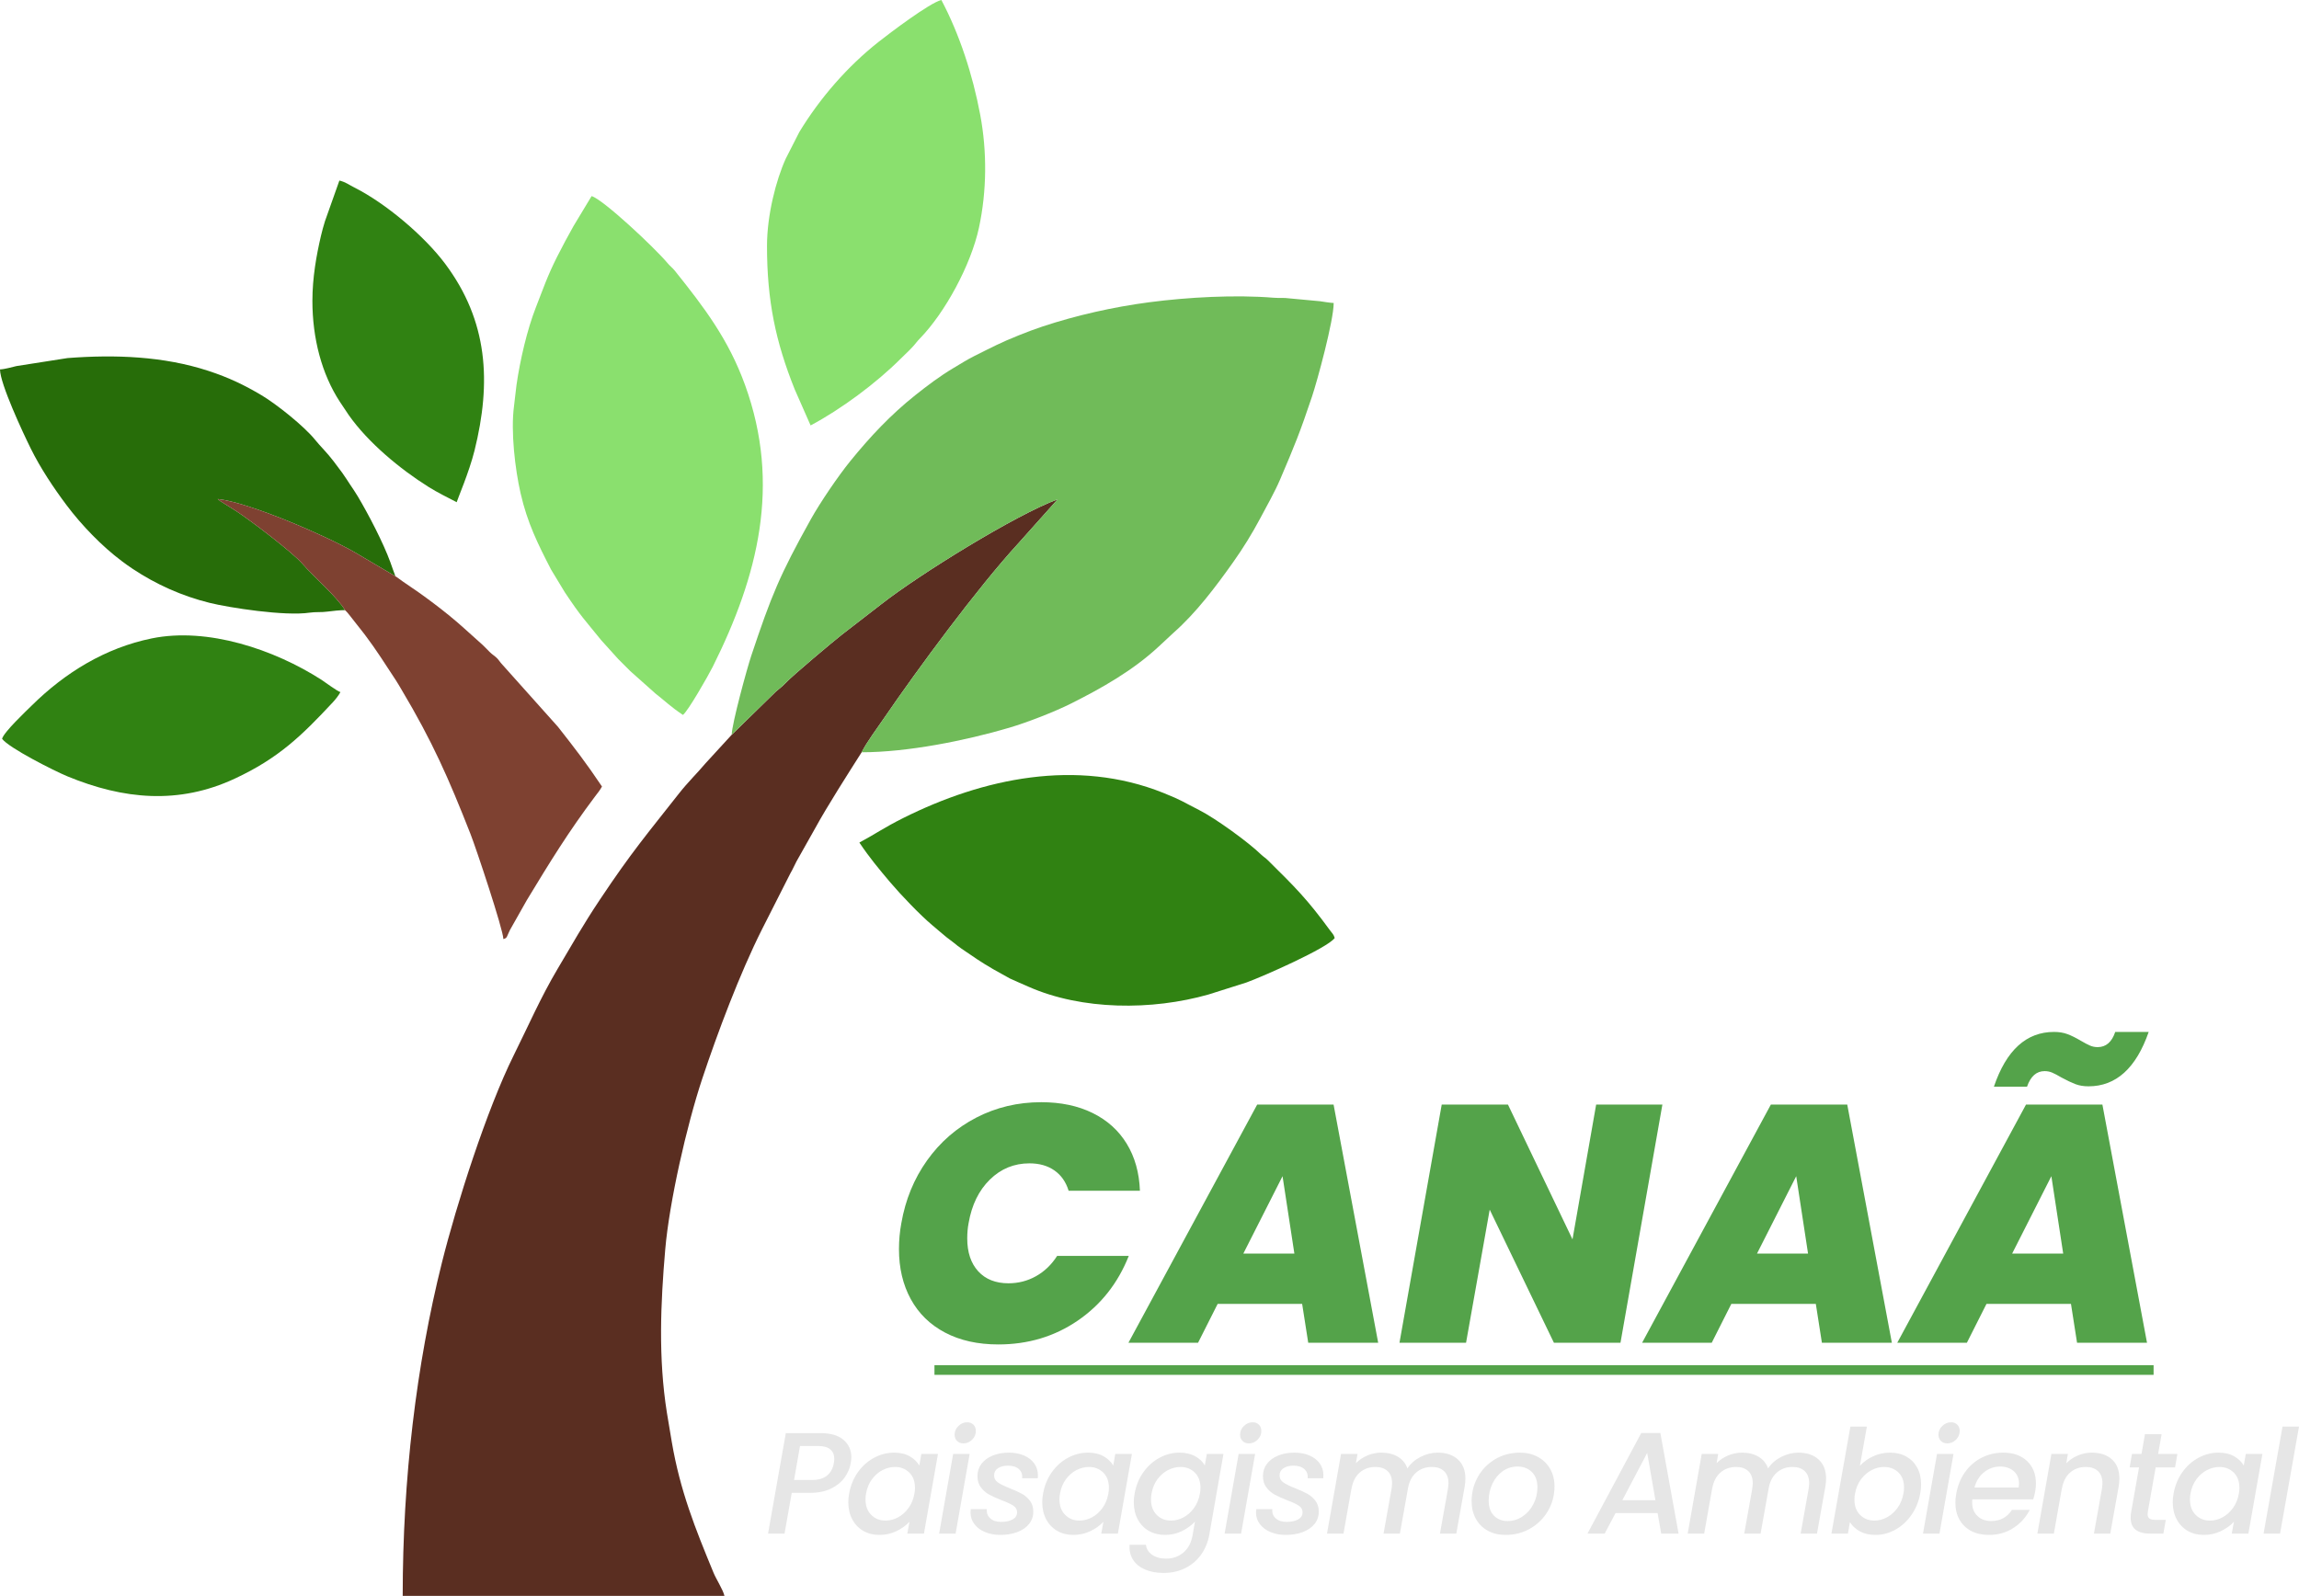 <?xml version="1.0" encoding="UTF-8"?>
<!DOCTYPE svg PUBLIC "-//W3C//DTD SVG 1.1//EN" "http://www.w3.org/Graphics/SVG/1.1/DTD/svg11.dtd">
<!-- Creator: CorelDRAW 2020 (64 Bit) -->
<svg xmlns="http://www.w3.org/2000/svg" xml:space="preserve" width="106.965mm" height="74.27mm" version="1.1" style="shape-rendering:geometricPrecision; text-rendering:geometricPrecision; image-rendering:optimizeQuality; fill-rule:evenodd; clip-rule:evenodd"
viewBox="0 0 15896.14 11037.27"
 xmlns:xlink="http://www.w3.org/1999/xlink"
 xmlns:xodm="http://www.corel.com/coreldraw/odm/2003">
 <defs>
  <style type="text/css">
   <![CDATA[
    .fil4 {fill:#276D09}
    .fil3 {fill:#308212}
    .fil7 {fill:#54A34A}
    .fil0 {fill:#5A2E21}
    .fil1 {fill:#70BB59}
    .fil5 {fill:#7E4131}
    .fil2 {fill:#8AE06E}
    .fil6 {fill:#54A34A;fill-rule:nonzero}
    .fil8 {fill:#E6E6E6;fill-rule:nonzero}
   ]]>
  </style>
 </defs>
 <g id="Camada_x0020_1">
  <g id="_2592340480544">
   <path class="fil0" d="M5059.3 5081.71l-181.51 197.99c-54.15,64.76 -120.76,128.96 -181.42,206.11 -224.88,286.09 -328.19,405.74 -548.45,736.13 -118.23,177.32 -187.26,301.52 -291.17,476.7 -118.89,200.43 -205.02,399.6 -304.55,599.69 -186.22,374.45 -395.64,1030.34 -496.54,1433.89 -177.74,710.92 -271.26,1495.49 -271.26,2305.06l2224.68 0c-10.16,-43.63 -55.95,-112.57 -75.91,-160.92 -126.87,-307.18 -230.32,-565.06 -288.13,-903.16 -12.04,-70.32 -22.35,-130.36 -33.9,-202.91 -60.07,-377.43 -43.6,-756.96 -11.34,-1130.12 28.27,-326.87 148.09,-855.65 255.77,-1179.5 106.21,-319.45 259.79,-727.48 411.81,-1030.61l197.92 -390.55c16.94,-28.31 25.53,-51.52 41.27,-80.73l129.28 -229.53c83.27,-152.85 229.97,-381.71 321.76,-526.33 36.75,-72.27 106.94,-165.85 155.89,-237.4 233.02,-340.57 644.51,-898.97 925.71,-1205.66l273.71 -306.48c-290.98,107.55 -954,517.95 -1218.75,724.83l-275.09 212.79c-59.64,46.95 -339.57,281.17 -389.7,335.15 -20.27,21.83 -41.55,36.75 -64.91,57.23l-305.19 298.36 0.01 -0.03z"/>
   <path class="fil1" d="M5059.3 5081.71l305.19 -298.36c23.36,-20.48 44.64,-35.4 64.91,-57.23 50.13,-53.98 330.06,-288.2 389.7,-335.15l275.09 -212.79c264.76,-206.87 927.77,-617.28 1218.75,-724.83l-273.71 306.48c-281.2,306.69 -692.69,865.09 -925.71,1205.66 -48.95,71.56 -119.14,165.14 -155.89,237.4 316.14,0 718.34,-80.46 1020.36,-169.65 123.42,-36.45 311.83,-109.38 427.98,-167.63 213.18,-106.94 427.74,-228.47 604.62,-392.91l104.1 -96.83c155.31,-136.77 290.77,-317.06 410.83,-486.22 69.7,-98.2 130.98,-197.58 188.94,-306.23 43.29,-81.14 101.1,-183.99 136.05,-265.83 101.77,-238.42 137.29,-324.59 221.34,-575.23 35.99,-107.36 149.75,-524.24 149.75,-646.84 -24.52,-0.53 -74.26,-9.39 -95.45,-12.19l-210.1 -19.54c-39.43,-5.9 -70.93,-1.28 -110.3,-4.53 -262.5,-21.64 -591.68,-3.97 -859.43,31.21 -248.95,32.69 -503.22,90.19 -736.84,167.38 -56.69,18.72 -110.21,39.4 -162.34,60.13 -129.26,51.42 -188.81,84.07 -308.62,143.5 -49.8,24.68 -96.69,54.69 -145.79,83.83 -93.37,55.49 -181.72,122.31 -264.15,187.96 -170.74,135.99 -310.68,285.42 -448.94,455.28 -83.93,103.12 -209.81,288.94 -272.71,401.86 -216.66,388.75 -273.71,530.08 -412.19,944.15 -29.59,88.47 -133.76,468.94 -135.44,547.15l-0.01 0.01z"/>
   <path class="fil2" d="M4722.01 4944.53c35.21,-25.8 176.8,-274.36 205.81,-332.41 314.62,-629.68 473.35,-1260.24 223.94,-1948.86 -114.7,-316.67 -282.49,-536.96 -486.09,-791.3 -16.01,-19.99 -32.28,-31.06 -49.19,-51.27 -91.19,-109.06 -448.98,-443.78 -525.99,-464.35l-124.21 205.9c-41.57,74.35 -75.9,137.3 -115.01,215.11 -67.66,134.6 -94.78,218.01 -146.22,348.97 -60.19,153.23 -109.21,365.68 -133.42,533.99 -5.91,41.19 -11.56,104.5 -17.42,147.61 -23.61,174.36 7.01,435.8 45.36,603.79 46.77,204.9 120.24,352.15 211.09,528.09l94.68 156.49c115.48,173.19 131.21,181.94 250.79,330.49l119.14 132.03c29.35,29.17 53.34,53.22 82.54,82.52l174.59 155.54c68.78,53.5 101.4,88.59 189.61,147.66l0 0.01z"/>
   <path class="fil3" d="M5942.01 5827.24c70.23,104.92 134.88,182.29 213.14,274.84 72.88,86.16 207.7,227.2 291.32,297.15 34.6,28.93 63.32,54.41 97.28,82.12 17.97,14.67 34.55,25.12 52.96,40.33 18.44,15.23 32.32,26.29 52.88,40.42 75.46,51.92 137.84,94.98 217.8,141.02l115.19 64.21c43.01,19.94 86.37,38.22 129.37,57.23 369.3,163.16 852.64,164.99 1244.4,53.5l261.61 -82.85c113.85,-41.27 559.44,-237.63 610.82,-307.77 -6.45,-24.27 -18.56,-33.73 -32.83,-53.28 -157.45,-215.68 -240.23,-297.4 -428.12,-483.29 -19.63,-19.42 -31.1,-23.99 -50.45,-42.83 -84.69,-82.45 -311.68,-247.61 -426.3,-305.71 -113.73,-57.63 -116.32,-65.97 -247.42,-118.56 -598.56,-240.12 -1246.79,-101.92 -1797.87,173.61 -135.47,67.74 -201.22,115.57 -303.79,169.85l0.01 0.01z"/>
   <path class="fil2" d="M5303.32 1700.81c0,378.88 59.53,662.71 191.71,992.4l109.7 249.1c209.21,-110.68 454.32,-292.84 622.54,-461.08 29.99,-29.99 62.27,-58.66 89.66,-89.76 17.7,-20.12 23.26,-29.62 43.19,-50.11 173.74,-178.44 353.56,-508.66 409.05,-767.87 54.02,-252.27 56.32,-524.1 8.35,-779.97 -51.81,-276.3 -143.17,-556.53 -268.57,-793.53 -79.54,18.53 -359.86,230.87 -434.73,290.09 -215.04,170.02 -404.28,387.62 -547.14,622.62l-94.47 185.38c-66.77,147.38 -129.29,389.4 -129.29,602.72l0 0.01z"/>
   <path class="fil4" d="M2385.43 4219.72c-52.86,-89.6 -223.17,-237.79 -293.31,-319.48 -68.48,-79.71 -363.84,-303.71 -459.44,-365.8l-110.34 -69.25c-9.08,-6.48 -11.09,-8.38 -17.24,-13.84 213.43,21.83 748.21,253.07 947.54,368.24l281.53 166.1c-12.35,-31.4 -23.88,-66.47 -34.97,-96.97 -49.4,-135.99 -152.28,-332.92 -225.61,-456.13 -18.53,-31.15 -34.21,-53.31 -53.75,-82.61 -19.17,-28.74 -34.02,-53.11 -54.67,-81.65 -20.72,-28.64 -37.05,-49.58 -58.43,-77.93 -43.88,-58.21 -94.14,-106.3 -126.21,-146.48 -77.68,-97.38 -272.83,-251.28 -371.69,-310.06 -116.66,-69.37 -225.28,-122.29 -369.01,-169.21 -309.35,-100.95 -642.65,-113.46 -972.82,-88.19l-353.62 55.43c-31.01,7.31 -83.04,22.28 -113.37,22.96 0,98.35 158.02,437.06 212.87,547.82 67.22,135.74 156.99,270.62 247.45,391.25 103.58,138.12 244.27,284.19 381.33,386.52 27.51,20.54 46.86,34.67 75.48,53.71 162.74,108.26 341.05,188.01 532.48,235.4 132.92,32.9 520.08,93.61 691.96,67.6 40.41,-6.11 81.08,-1.16 122.01,-7.15 33.54,-4.92 90.85,-10.24 121.86,-10.24l-0.01 -0.04z"/>
   <path class="fil5" d="M2385.43 4219.72c17.27,15.68 29.08,32.74 45.06,52.49l91.54 116.58c77.83,102.62 143.59,207.34 215.04,316 14.79,22.5 24.06,39.44 37.88,62.59 214.88,360.23 326.69,615.2 478.06,1000.26 39.34,100.07 225.99,660.2 227.49,726.97 28.18,-7.52 21.01,-13.2 45.36,-62.27l116.58 -206.39c156.38,-258.25 286.68,-471.23 472.65,-718.6 18.81,-25.01 33.14,-41.17 47.17,-67.66 -109.5,-163.52 -187.86,-264.63 -304.5,-413.12l-382.78 -428.16c-19.36,-19.59 -24.28,-33.5 -42.83,-50.47 -18.01,-16.48 -27.55,-19.9 -46.84,-39.28 -17.31,-17.4 -29.25,-29.42 -46.54,-46.74l-139.81 -125.69c-123.17,-109.7 -274.17,-221.7 -411.72,-313.11 -21.13,-14.03 -34.14,-26.3 -53.07,-37.45l-281.53 -166.1c-199.32,-115.17 -734.12,-346.41 -947.54,-368.24 6.15,5.47 8.16,7.37 17.24,13.84l110.34 69.25c95.6,62.07 390.96,286.09 459.44,365.8 70.14,81.69 240.44,229.88 293.31,319.48l-0.01 0z"/>
   <path class="fil3" d="M2160.05 2081.17c0,257.44 64.01,505.81 190.85,699.03l60.38 90.33c133.66,190.47 355.77,374.08 551.12,496.63 65.42,41.03 126.99,70.16 195.17,106.24 4.07,-17.46 86.07,-206.91 123.47,-357.36 117.31,-472.28 93.82,-895.02 -203.39,-1292.22 -143.23,-191.41 -409.23,-417.24 -628.06,-527.34 -38.39,-19.32 -60.26,-37.81 -102.94,-47.76l-99.58 280.77c-9.73,30.17 -21.41,74.14 -27.79,101.38 -31.33,134.09 -59.22,288.9 -59.22,450.32z"/>
   <path class="fil3" d="M14.33 5109.59c46.14,62.97 359.95,221.7 451.09,259.37 387.08,160.04 769.5,197.62 1158.82,15.74 301.02,-140.63 459.95,-294.44 677.54,-528.1 18.13,-19.45 40.05,-47.27 52.04,-69.95 -22.35,-5.94 -107.36,-69.83 -130.54,-84.74 -327.25,-210.13 -787.78,-365.54 -1173.8,-286.68 -321.13,65.6 -598.75,236.29 -828.69,463.05 -41.06,40.51 -193.94,184.44 -206.45,231.31l-0.01 0z"/>
  </g>
  <path class="fil6" d="M6232.23 8459.53c28.06,-162.01 87.25,-306.48 177.6,-433.45 90.34,-126.94 204.07,-225.86 341.13,-296.76 137.09,-70.87 286.64,-106.3 448.64,-106.3 135.53,0 253.92,24.94 355.18,74.75 101.25,49.87 179.92,120.75 235.99,212.65 56.09,91.92 86.46,200.18 91.14,324.8l-493.04 0c-18.7,-60.75 -51.39,-107.49 -98.13,-140.2 -46.74,-32.72 -104.38,-49.07 -172.92,-49.07 -105.93,0 -197.04,37.38 -273.38,112.17 -76.34,74.77 -125.4,175.23 -147.21,301.41 -6.23,32.72 -9.35,67.77 -9.35,105.14 0,96.58 25.31,172.54 75.94,227.83 50.63,55.3 120.34,82.97 209.14,82.97 68.52,0 132.03,-16.38 190.41,-49.09 58.43,-32.72 107.09,-79.43 146.05,-140.18l495.35 0c-74.75,188.48 -192.36,337.64 -352.83,447.47 -160.45,109.82 -343.48,164.72 -549.11,164.72 -141.76,0 -264.42,-27.28 -368,-81.78 -103.6,-54.53 -182.64,-131.62 -237.17,-231.33 -54.53,-99.69 -81.78,-214.96 -81.78,-345.82 0,-60.75 5.44,-120.75 16.35,-179.94zm2771.3 558.48l-584.19 0 -135.52 268.7 -481.35 0 890.26 -1647.34 528.09 0 308.44 1647.34 -483.68 0 -42.06 -268.7zm-53.75 -348.18l-81.78 -535.09 -271.05 535.09 352.83 0zm2254.86 616.88l-460.3 0 -443.97 -920.64 -163.56 920.64 -460.32 0 292.09 -1647.34 457.97 0 446.31 932.32 163.56 -932.32 457.97 0 -289.75 1647.34zm1350.6 -268.7l-584.19 0 -135.5 268.7 -481.35 0 890.25 -1647.34 528.09 0 308.44 1647.34 -483.68 0 -42.06 -268.7zm-53.75 -348.18l-81.78 -535.09 -271.05 535.09 352.83 0zm1817.92 348.18l-584.17 0 -135.52 268.7 -481.35 0 890.25 -1647.34 528.09 0 308.46 1647.34 -483.7 0 -42.06 -268.7zm-53.75 -348.18l-81.78 -535.09 -271.05 535.09 352.83 0zm-479.01 -1154.3c85.67,-252.35 224.31,-378.54 415.93,-378.54 34.27,0 65.03,5.07 92.29,15.2 27.28,10.12 58.05,25.32 92.3,45.56 26.5,15.59 47.91,26.87 64.27,33.88 16.35,7.01 33.88,10.51 52.56,10.51 57.63,0 98.14,-35.04 121.5,-105.14l231.33 0c-87.22,250.81 -225.89,376.19 -415.92,376.19 -34.28,0 -64.65,-5.05 -91.14,-15.2 -26.47,-10.12 -58.4,-25.29 -95.79,-45.56 -26.48,-15.56 -47.91,-26.85 -64.26,-33.88 -16.38,-6.98 -33.88,-10.51 -52.58,-10.51 -56.07,0 -96.58,35.84 -121.5,107.49l-228.99 0z"/>
  <polygon class="fil7" points="6461.24,9441.8 14890.7,9441.8 14890.7,9508.67 6461.24,9508.67 "/>
  <path class="fil8" d="M5882.49 10118.77c-5.99,35.34 -20.17,68.67 -42.49,100 -22.34,31.34 -53.5,56.83 -93.51,76.5 -39.99,19.66 -88.66,29.5 -145.99,29.5l-125.99 0 -50.01 281.99 -113.98 0 122.99 -694.98 239.99 0c70,0 123,15.5 159,46.5 35.99,31 54,71.5 54,121.49 0,8.66 -1.34,21.67 -4.01,39zm-265.98 117c43.33,0 77.5,-10.33 102.5,-31 25,-20.66 40.5,-49.32 46.5,-86 1.99,-9.99 3,-19.66 3,-28.99 0,-28 -9.17,-49.83 -27.51,-65.49 -18.34,-15.66 -46.16,-23.51 -83.49,-23.51l-126.01 0 -41 235 126.01 0zm254.99 93c10,-55.33 30.17,-104.32 60.5,-146.99 30.33,-42.67 67.5,-75.84 111.49,-99.51 44,-23.66 90,-35.49 138,-35.49 43.33,0 79.67,8.5 108.99,25.5 29.34,16.99 51.34,38.16 66,63.49l14.01 -80 114.99 0 -97 550.99 -114.99 0 14.99 -82c-24,26.01 -54.17,47.67 -90.5,65 -36.32,17.33 -75.82,26.01 -118.49,26.01 -41.34,0 -78.17,-9.33 -110.51,-28 -32.32,-18.68 -57.66,-45.18 -76,-79.51 -18.32,-34.33 -27.49,-73.83 -27.49,-118.49 0,-20 2.01,-40.33 6,-61zm450.99 2.01c2.66,-12.68 4,-26.33 4,-41 0,-44.67 -13.17,-79.83 -39.5,-105.5 -26.33,-25.66 -59.16,-38.5 -98.5,-38.5 -29.34,0 -58,7.16 -86,21.5 -28,14.33 -52.33,35.32 -73,63 -20.66,27.67 -34.33,60.5 -41,98.5 -2.66,12.66 -4,26.33 -4,41 0,45.33 13.17,81.16 39.5,107.49 26.33,26.33 59.16,39.5 98.5,39.5 29.34,0 58,-7.33 86,-21.99 28,-14.67 52.33,-36.17 73,-64.5 20.66,-28.34 34.33,-61.51 41,-99.49zm338.98 -348c-18,0 -32.66,-5.66 -44,-17 -11.32,-11.32 -17,-25.66 -17,-42.99 0,-23.33 8.84,-43.5 26.51,-60.5 17.65,-17 37.82,-25.5 60.48,-25.5 18.01,0 32.5,5.68 43.51,17 11,11.34 16.5,25.66 16.5,43.01 0,23.33 -8.66,43.5 -26.01,60.48 -17.33,17 -37.33,25.5 -59.99,25.5zm42.99 73l-97 550.99 -113.98 0 97 -550.99 113.98 0zm211 559.99c-38,0 -72.67,-6.51 -104,-19.51 -31.33,-12.99 -56,-31.33 -73.99,-54.99 -18,-23.67 -27,-50.84 -27,-81.5 0,-5.34 0.67,-12.68 2.01,-22.01l111 0c-2.67,25.34 4.99,46.34 22.99,63 18,16.67 43.33,25.01 76,25.01 32,0 58.33,-5.68 79,-17 20.66,-11.34 31,-28 31,-50.01 0,-18.67 -8.5,-33.66 -25.5,-45 -17,-11.32 -44.17,-23.99 -81.5,-38 -35.34,-14 -63.99,-26.99 -86,-39 -21.99,-11.99 -41,-28.49 -56.99,-49.5 -16.01,-21 -24,-47.15 -24,-78.5 0,-32 9.17,-60.16 27.49,-84.48 18.34,-24.34 44,-43.33 76.99,-57.01 33.01,-13.66 70.84,-20.49 113.51,-20.49 38.65,0 73.16,6.49 103.49,19.5 30.33,13 54,31.33 70.99,55 17,23.66 25.5,50.82 25.5,81.5 0,9.33 -0.33,16.33 -1,21l-107.99 0c2.66,-26.01 -4.83,-47.01 -22.5,-63 -17.67,-16.01 -42.83,-24 -75.49,-24 -28.67,0 -51.84,5.99 -69.5,18 -17.67,11.99 -26.5,28.33 -26.5,49 0,20.67 9.01,37.17 27,49.5 18,12.33 45.67,25.83 83,40.5 33.99,13.33 61.66,25.99 83,38 21.33,11.99 39.66,28 54.99,48 15.34,19.99 23,45 23,74.99 0,32.66 -9.84,61.17 -29.5,85.5 -19.66,24.34 -46.83,43.01 -81.5,56 -34.67,13 -73.99,19.51 -118,19.51zm297 -287c10,-55.33 30.17,-104.32 60.5,-146.99 30.33,-42.67 67.5,-75.84 111.49,-99.51 44,-23.66 90,-35.49 138,-35.49 43.33,0 79.67,8.5 108.99,25.5 29.34,16.99 51.34,38.16 66,63.49l14.01 -80 114.99 0 -97 550.99 -114.99 0 14.99 -82c-24,26.01 -54.17,47.67 -90.5,65 -36.32,17.33 -75.82,26.01 -118.49,26.01 -41.34,0 -78.17,-9.33 -110.51,-28 -32.32,-18.68 -57.66,-45.18 -76,-79.51 -18.32,-34.33 -27.49,-73.83 -27.49,-118.49 0,-20 2.01,-40.33 6,-61zm450.99 2.01c2.66,-12.68 4,-26.33 4,-41 0,-44.67 -13.17,-79.83 -39.5,-105.5 -26.33,-25.66 -59.16,-38.5 -98.5,-38.5 -29.34,0 -58,7.16 -86,21.5 -28,14.33 -52.33,35.32 -73,63 -20.66,27.67 -34.33,60.5 -41,98.5 -2.66,12.66 -4,26.33 -4,41 0,45.33 13.17,81.16 39.5,107.49 26.33,26.33 59.16,39.5 98.5,39.5 29.34,0 58,-7.33 86,-21.99 28,-14.67 52.33,-36.17 73,-64.5 20.66,-28.34 34.33,-61.51 41,-99.49zm491.97 -283.99c42.67,0 79.16,8.5 109.5,25.5 30.33,16.99 52.16,38.16 65.49,63.49l14.01 -80 114.99 0 -98.01 559.99c-9.33,50.66 -28,95.82 -56,135.49 -28,39.66 -64.33,70.83 -108.99,93.51 -44.67,22.66 -94.99,33.99 -151,33.99 -48.65,0 -91.32,-7.83 -127.98,-23.5 -36.68,-15.66 -64.33,-38.16 -83,-67.5 -18.67,-29.34 -26.68,-63.99 -24,-104l112.99 0c3.34,28.67 17.67,51.84 43.01,69.5 25.32,17.65 57.66,26.5 97,26.5 45.99,0 85.66,-14 118.99,-42 33.33,-28 54.66,-68.67 63.99,-121.99l16.01 -92c-24,26.01 -54,47.84 -90,65.49 -35.99,17.67 -75,26.51 -117,26.51 -42,0 -79.33,-9.33 -111.99,-28 -32.66,-18.68 -58.17,-45.18 -76.5,-79.51 -18.32,-34.33 -27.49,-73.83 -27.49,-118.49 0,-20 2.01,-40.33 6,-61 10,-55.33 30.17,-104.32 60.5,-146.99 30.33,-42.67 67.5,-75.84 111.49,-99.51 44,-23.66 90,-35.49 138,-35.49zm141 283.99c2.66,-12.68 4,-26.33 4,-41 0,-44.67 -13.17,-79.83 -39.5,-105.5 -26.33,-25.66 -59.16,-38.5 -98.5,-38.5 -29.34,0 -58,7.16 -86,21.5 -28,14.33 -52.33,35.32 -73,63 -20.66,27.67 -34.33,60.5 -41,98.5 -2.66,12.66 -4,26.33 -4,41 0,45.33 13.17,81.16 39.5,107.49 26.33,26.33 59.16,39.5 98.5,39.5 29.34,0 58,-7.33 86,-21.99 28,-14.67 52.33,-36.17 73,-64.5 20.66,-28.34 34.33,-61.51 41,-99.49zm338.98 -348c-18,0 -32.66,-5.66 -44,-17 -11.32,-11.32 -17,-25.66 -17,-42.99 0,-23.33 8.84,-43.5 26.51,-60.5 17.65,-17 37.82,-25.5 60.48,-25.5 18.01,0 32.5,5.68 43.51,17 11,11.34 16.5,25.66 16.5,43.01 0,23.33 -8.66,43.5 -26.01,60.48 -17.33,17 -37.33,25.5 -59.99,25.5zm42.99 73l-97 550.99 -113.98 0 97 -550.99 113.98 0zm211 559.99c-38,0 -72.67,-6.51 -104,-19.51 -31.33,-12.99 -56,-31.33 -73.99,-54.99 -18,-23.67 -27,-50.84 -27,-81.5 0,-5.34 0.67,-12.68 2.01,-22.01l111 0c-2.67,25.34 4.99,46.34 22.99,63 18,16.67 43.33,25.01 76,25.01 32,0 58.33,-5.68 79,-17 20.66,-11.34 31,-28 31,-50.01 0,-18.67 -8.5,-33.66 -25.5,-45 -17,-11.32 -44.17,-23.99 -81.5,-38 -35.34,-14 -63.99,-26.99 -86,-39 -21.99,-11.99 -41,-28.49 -56.99,-49.5 -16.01,-21 -24,-47.15 -24,-78.5 0,-32 9.17,-60.16 27.49,-84.48 18.34,-24.34 44,-43.33 76.99,-57.01 33.01,-13.66 70.84,-20.49 113.51,-20.49 38.65,0 73.16,6.49 103.49,19.5 30.33,13 54,31.33 70.99,55 17,23.66 25.5,50.82 25.5,81.5 0,9.33 -0.33,16.33 -1,21l-107.99 0c2.66,-26.01 -4.83,-47.01 -22.5,-63 -17.67,-16.01 -42.83,-24 -75.49,-24 -28.67,0 -51.84,5.99 -69.5,18 -17.67,11.99 -26.5,28.33 -26.5,49 0,20.67 9.01,37.17 27,49.5 18,12.33 45.67,25.83 83,40.5 33.99,13.33 61.66,25.99 83,38 21.33,11.99 39.66,28 54.99,48 15.34,19.99 23,45 23,74.99 0,32.66 -9.84,61.17 -29.5,85.5 -19.66,24.34 -46.83,43.01 -81.5,56 -34.67,13 -73.99,19.51 -118,19.51zm1051.97 -568.98c58,0 104.34,15.66 139,46.99 34.67,31.34 52,75.67 52,133.01 0,15.32 -1.66,33.66 -4.99,54.99l-58 325 -112.99 0 54.99 -307.99c2.67,-18.67 4.01,-32 4.01,-39.99 0,-36.66 -10.18,-64.68 -30.51,-83.99 -20.33,-19.33 -48.49,-29.01 -84.5,-29.01 -43.32,0 -79.82,13.17 -109.5,39.5 -29.66,26.33 -48.49,64.17 -56.49,113.49l-55 307.99 -113 0 55 -307.99c2.67,-18.67 4,-32 4,-39.99 0,-36.66 -10.16,-64.68 -30.49,-83.99 -20.33,-19.33 -48.51,-29.01 -84.5,-29.01 -43.33,0 -79.83,13.17 -109.5,39.5 -29.66,26.33 -48.49,64.17 -56.5,113.49l0 -3 -55 311 -113.98 0 97 -550.99 113.98 0 -11 64.01c22.01,-22.66 48.51,-40.5 79.51,-53.5 31,-13 63.16,-19.5 96.49,-19.5 44,0 81.82,9.33 113.49,28 31.67,18.67 53.83,45.67 66.5,80.99 21.99,-33.33 52.33,-59.83 90.99,-79.49 38.67,-19.68 78.33,-29.5 118.99,-29.5zm468.98 568.98c-46.66,0 -87.67,-9.67 -122.99,-29.01 -35.34,-19.33 -62.83,-46.66 -82.51,-81.99 -19.66,-35.34 -29.5,-75.67 -29.5,-121 0,-62 14.5,-118.67 43.5,-170 29.01,-51.33 69,-92 120,-121.99 51,-30 107.83,-45 170.5,-45 46.66,0 87.99,9.82 123.99,29.5 36.01,19.66 64.17,46.99 84.5,81.99 20.33,35 30.49,75.51 30.49,121.5 0,62 -14.99,118.67 -45,170 -29.99,51.33 -70.66,91.83 -121.99,121.49 -51.33,29.66 -108.32,44.51 -170.99,44.51zm14 -96c38,0 72.83,-10.83 104.5,-32.5 31.65,-21.67 56.49,-50.33 74.5,-86 18,-35.67 26.99,-73.83 26.99,-114.49 0,-45.99 -12.99,-81.5 -39,-106.49 -25.99,-25.01 -58.66,-37.51 -97.99,-37.51 -38.67,0 -73.16,10.83 -103.49,32.5 -30.33,21.67 -54,50.66 -71.01,87 -17,36.34 -25.5,75.17 -25.5,116.5 0,44.67 12.17,79.34 36.5,104 24.34,24.67 55.83,37 94.5,37zm1036.96 -55l-290.98 0 -75 142 -118.99 0 371.99 -695.97 132 0 125.99 695.97 -119.99 0 -25.01 -142zm-14.99 -89l-56.99 -326.99 -172 326.99 228.99 0zm988.97 -328.98c58,0 104.34,15.66 139,46.99 34.67,31.34 52,75.67 52,133.01 0,15.32 -1.66,33.66 -4.99,54.99l-58 325 -112.99 0 54.99 -307.99c2.67,-18.67 4.01,-32 4.01,-39.99 0,-36.66 -10.18,-64.68 -30.51,-83.99 -20.33,-19.33 -48.49,-29.01 -84.5,-29.01 -43.32,0 -79.82,13.17 -109.5,39.5 -29.66,26.33 -48.49,64.17 -56.49,113.49l-55 307.99 -113 0 55 -307.99c2.67,-18.67 4,-32 4,-39.99 0,-36.66 -10.16,-64.68 -30.49,-83.99 -20.33,-19.33 -48.51,-29.01 -84.5,-29.01 -43.33,0 -79.83,13.17 -109.5,39.5 -29.66,26.33 -48.49,64.17 -56.5,113.49l0 -3 -55 311 -113.98 0 97 -550.99 113.98 0 -11 64.01c22.01,-22.66 48.51,-40.5 79.51,-53.5 31,-13 63.16,-19.5 96.49,-19.5 44,0 81.82,9.33 113.49,28 31.67,18.67 53.83,45.67 66.5,80.99 21.99,-33.33 52.33,-59.83 90.99,-79.49 38.67,-19.68 78.33,-29.5 118.99,-29.5zm424.98 90.99c24,-26.66 54.33,-48.51 91.01,-65.49 36.66,-17 75.66,-25.5 116.99,-25.5 42.67,0 80.18,8.99 112.5,26.99 32.34,18.01 57.5,43.51 75.49,76.5 18.01,33.01 27,71.84 27,116.5 0,19.33 -1.99,40.01 -6,62 -9.99,55.33 -30.15,104.83 -60.48,148.49 -30.35,43.66 -67.34,77.66 -111,102.01 -43.68,24.33 -89.51,36.5 -137.51,36.5 -42.65,0 -78.99,-8.34 -108.99,-25.01 -30,-16.66 -52.67,-38 -68,-63.99l-14 80 -113.98 0 130.98 -739.97 114 0 -48 270.99zm300.99 190.99c2.66,-12.66 4,-26.33 4,-41 0,-44.66 -13.17,-79.49 -39.5,-104.49 -26.33,-25.01 -59.49,-37.51 -99.49,-37.51 -28.67,0 -57.16,7.34 -85.5,22.01 -28.33,14.65 -52.83,35.99 -73.5,63.99 -20.66,28 -34.33,61 -40.99,99 -2.67,12.66 -4.01,26.32 -4.01,40.99 0,44.67 13.17,80 39.5,106 26.33,25.99 59.16,39 98.5,39 29.34,0 58.17,-7.5 86.51,-22.5 28.33,-14.99 52.83,-36.83 73.49,-65.49 20.67,-28.67 34.33,-62 41,-100zm302.99 -345.99c-18,0 -32.66,-5.66 -44,-17 -11.32,-11.32 -17,-25.66 -17,-42.99 0,-23.33 8.84,-43.5 26.51,-60.5 17.65,-17 37.82,-25.5 60.48,-25.5 18.01,0 32.5,5.68 43.51,17 11,11.34 16.5,25.66 16.5,43.01 0,23.33 -8.66,43.5 -26.01,60.48 -17.33,17 -37.33,25.5 -59.99,25.5zm42.99 73l-97 550.99 -113.98 0 97 -550.99 113.98 0zm343.99 -8.99c68.67,0 123.5,19.33 164.5,57.99 41,38.67 61.49,90.67 61.49,156 0,15.34 -1.66,33.68 -4.99,55 -2.66,14.67 -7.33,32.66 -14,54l-420.98 0c-0.67,4.67 -1.01,11.67 -1.01,21 0,39.32 12.17,70.66 36.5,94 24.34,23.33 56.17,35 95.5,35 62,0 109.67,-25.66 143.01,-76.99l122.99 0c-25.34,50.66 -62.67,92.15 -111.99,124.49 -49.34,32.34 -106.33,48.51 -170.99,48.51 -46.01,0 -86.34,-9.01 -121,-27 -34.67,-18 -61.67,-43.84 -81.01,-77.5 -19.32,-33.66 -28.99,-73.16 -28.99,-118.5 0,-19.33 2.01,-39.99 6,-61.99 10,-56.67 30.33,-106.51 60.99,-149.5 30.67,-42.99 68.84,-76.16 114.5,-99.49 45.67,-23.33 95.5,-35 149.49,-35zm107 240.99c1.34,-11.99 2.01,-20.66 2.01,-25.99 0,-36.68 -12.17,-65.67 -36.5,-87 -24.34,-21.34 -55.83,-32.01 -94.5,-32.01 -40.66,0 -77.34,13 -110,39.01 -32.66,25.99 -54.99,61.33 -66.99,105.99l305.99 0zm505.99 -240.99c58,0 104.16,15.5 138.5,46.5 34.33,31 51.49,75.49 51.49,133.5 0,14.65 -1.66,32.99 -5.01,54.99l-57.99 325 -113 0 55 -307.99c2.67,-18.67 4,-32 4,-39.99 0,-36.66 -10.16,-64.68 -30.49,-83.99 -20.33,-19.33 -48.51,-29.01 -84.5,-29.01 -43.33,0 -79.83,13.17 -109.5,39.5 -29.66,26.33 -48.49,64.17 -56.5,113.49l0 -3 -55 311 -113.98 0 97 -550.99 113.98 0 -11 64.01c22.66,-22.66 49.5,-40.5 80.5,-53.5 31,-13 63.16,-19.5 96.49,-19.5zm387 406.98c-1.34,9.33 -2.01,15.34 -2.01,18 0,14 4.34,24.16 13,30.49 8.66,6.35 22.99,9.51 42.99,9.51l70 0 -16.99 94.99 -90 0c-44,0 -77.66,-8.83 -101,-26.5 -23.35,-17.67 -35.01,-45.83 -35.01,-84.5 0,-14.67 1.34,-28.67 4.01,-42l53.99 -304.99 -65 0 16.01 -93 66 0 24 -136.99 114.99 0 -24 136.99 132.99 0 -15.99 93 -134 0 -53.99 304.99zm177.99 -125c10,-55.33 30.17,-104.32 60.5,-146.99 30.33,-42.67 67.5,-75.84 111.49,-99.51 44,-23.66 90,-35.49 138,-35.49 43.33,0 79.67,8.5 108.99,25.5 29.34,16.99 51.34,38.16 66,63.49l14.01 -80 114.99 0 -97 550.99 -114.99 0 14.99 -82c-24,26.01 -54.17,47.67 -90.5,65 -36.32,17.33 -75.82,26.01 -118.49,26.01 -41.34,0 -78.17,-9.33 -110.51,-28 -32.32,-18.68 -57.66,-45.18 -76,-79.51 -18.32,-34.33 -27.49,-73.83 -27.49,-118.49 0,-20 2.01,-40.33 6,-61zm450.99 2.01c2.66,-12.68 4,-26.33 4,-41 0,-44.67 -13.17,-79.83 -39.5,-105.5 -26.33,-25.66 -59.16,-38.5 -98.5,-38.5 -29.34,0 -58,7.16 -86,21.5 -28,14.33 -52.33,35.32 -73,63 -20.66,27.67 -34.33,60.5 -41,98.5 -2.66,12.66 -4,26.33 -4,41 0,45.33 13.17,81.16 39.5,107.49 26.33,26.33 59.16,39.5 98.5,39.5 29.34,0 58,-7.33 86,-21.99 28,-14.67 52.33,-36.17 73,-64.5 20.66,-28.34 34.33,-61.51 41,-99.49zm415.97 -463.99l-131 739.97 -113.98 0 130.98 -739.97 114 0z"/>
 </g>
</svg>

